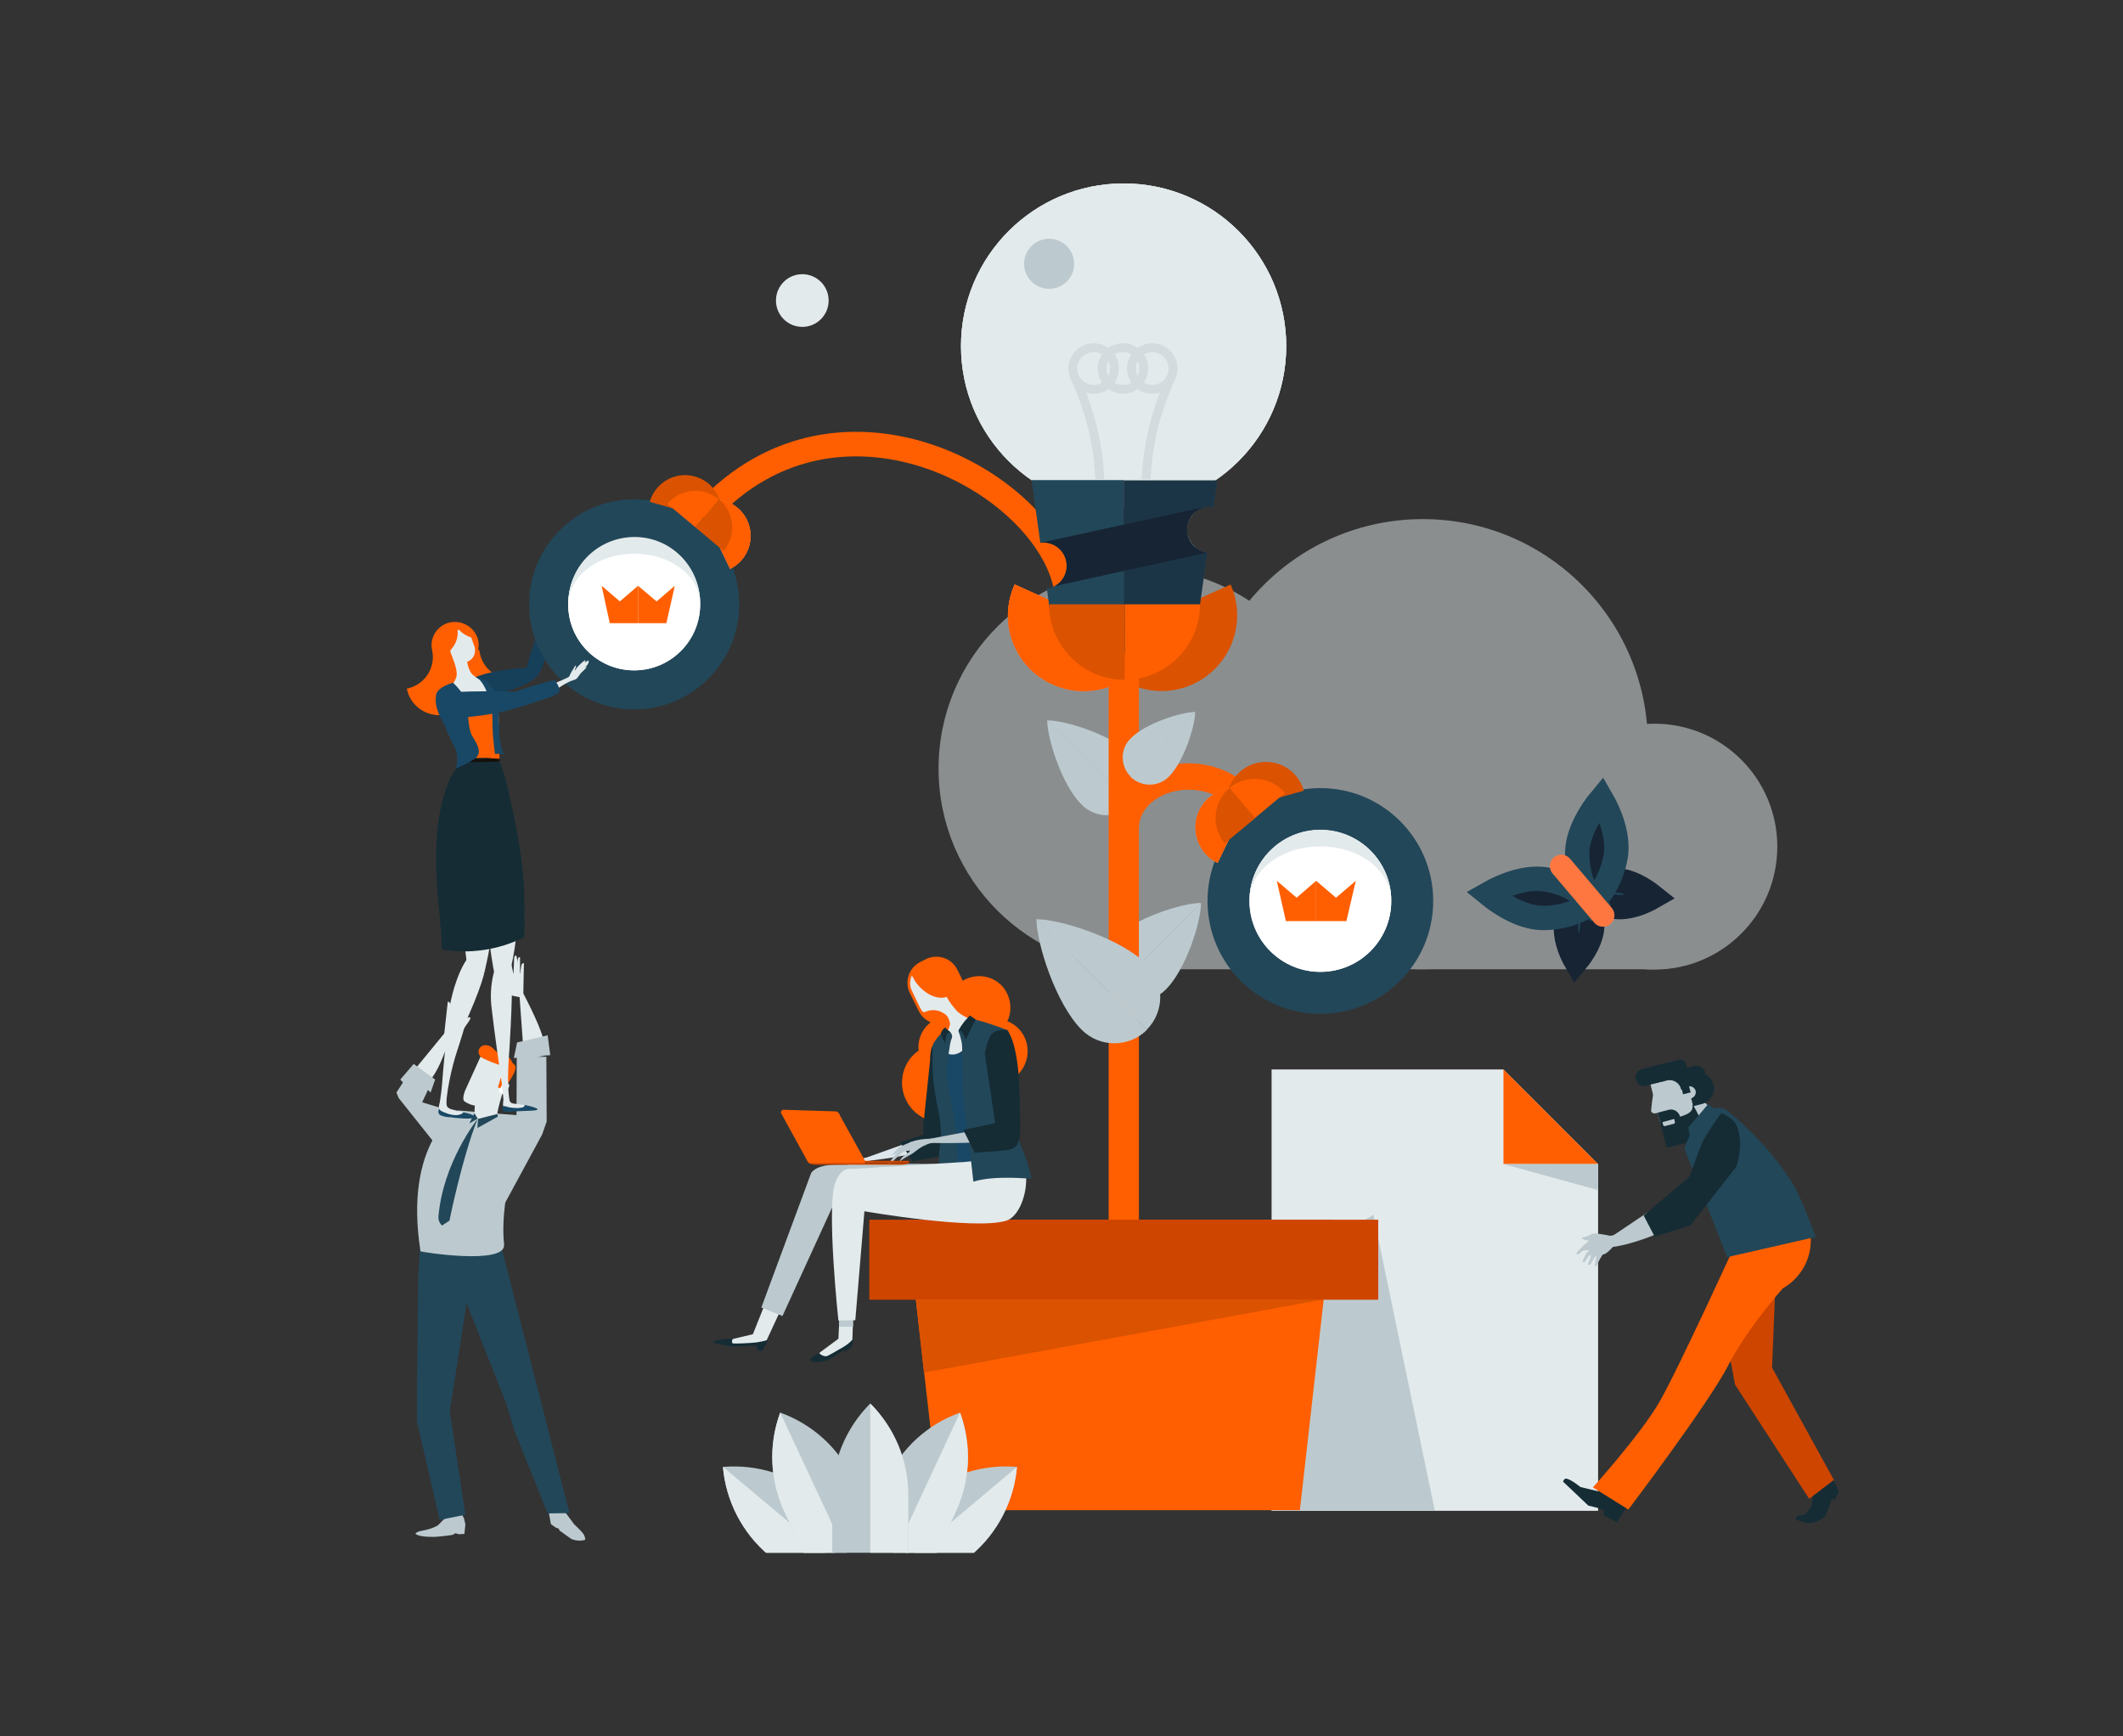 <?xml version="1.0" encoding="utf-8"?>
<!-- Generator: Adobe Illustrator 23.0.0, SVG Export Plug-In . SVG Version: 6.00 Build 0)  -->
<svg version="1.1" id="Layer_1" xmlns="http://www.w3.org/2000/svg" xmlns:xlink="http://www.w3.org/1999/xlink" x="0px" y="0px"
	 viewBox="0 0 652.8 533.8" style="enable-background:new 0 0 652.8 533.8;" xml:space="preserve">
<rect x="0" y="0" width="652.8" height="533.8" fill="#333333" stroke="none"/>
<style type="text/css">
	.st0{opacity:0.5;}
	.st1{fill:#E3EAEC;}
	.st2{fill:#BCCACF;}
	.st3{fill:#224759;}
	.st4{fill:#FF5F00;}
	.st5{fill:#FFFFFF;}
	.st6{fill-rule:evenodd;clip-rule:evenodd;fill:#FF5F00;}
	.st7{fill:#152C35;}
	.st8{fill:#CE4500;}
	.st9{fill-rule:evenodd;clip-rule:evenodd;fill:#DB5200;}
	.st10{fill:#FF7740;}
	.st11{fill:#CFDADD;}
	.st12{fill:#162434;}
	.st13{fill:none;stroke:#FF5F00;stroke-width:7.55;stroke-miterlimit:10;}
	.st14{fill:#E3EBED;}
	.st15{fill:#224759;stroke:#162434;stroke-width:7.5;stroke-linecap:round;stroke-miterlimit:10;}
	.st16{fill:#162434;stroke:#224759;stroke-width:7.5;stroke-linecap:round;stroke-miterlimit:10;}
	.st17{fill:none;stroke:#FF7740;stroke-width:7.04;stroke-linecap:round;stroke-miterlimit:10;}
	.st18{clip-path:url(#SVGID_2_);}
	.st19{fill:none;stroke:#D3DBDE;stroke-width:2.73;stroke-miterlimit:10;}
	.st20{clip-path:url(#SVGID_4_);}
	.st21{fill:none;stroke:#FF5F00;stroke-width:8.11;stroke-miterlimit:10;}
	.st22{fill:#163F59;}
	.st23{fill:#194866;}
	.st24{fill:#15100C;}
	.st25{fill:#DEE7EC;}
</style>
<title>w4u-strong-culture</title>
<g>
	<g class="st0">
		<circle class="st1" cx="508.7" cy="260.3" r="37.8"/>
		<circle class="st1" cx="437.5" cy="228.8" r="69.2"/>
		<circle class="st1" cx="350.3" cy="236.3" r="61.7"/>
		<rect x="350.2" y="248.1" class="st1" width="158.5" height="49.9"/>
	</g>
	<path class="st1" d="M126.8,329.7l12.7-15.5c0,0-3.3,15-8.4,19S126.8,329.7,126.8,329.7z"/>
	<path class="st1" d="M160.9,322.2l-1.4-19.4c0,0,7.6,13.7,7.9,18.5S160.9,322.2,160.9,322.2z"/>
	<polygon class="st2" points="158.8,346 158.9,325.2 158,325.3 159,320.5 168.4,318.3 169.2,324.4 167.7,324.5 165.4,324.9 
		168,324.9 168.1,344.8 166.7,348.8 155,370.4 	"/>
	<path class="st1" d="M160.1,306.6c0,0-3.4-0.4-3.9-1.2s-2.1-4.1-2.1-4.1l-0.3-0.9c0,0,0.7-1,1.8,1.2s1.1,0.8,1.1,0.8l-0.2-2.4v-3
		l-0.2-1.3c-0.1-0.3-0.1-0.6-0.1-1c0.3-0.6,0.6-0.2,0.6-0.2l1.1,5l0.2-5c0,0,0.1-0.6,0.4-0.7s0.3,0.1,0.3,0.1l1.1,5.6l0.4-2.6
		c0,0,0.1-0.6,0.4-0.7c0.1,0,0.3-0.1,0.4-0.1l-0.2,10.1L160.1,306.6z"/>
	<path class="st1" d="M158.8,299.3l0.3-3.5c0-0.4,0.1-0.8,0.2-1.2c0.1-0.2,0.3-0.4,0.6-0.3c0,0,0,0,0,0v5.3L158.8,299.3z"/>
	<path class="st1" d="M137.6,318.1c0,0,3.5,0.1,4.1-0.6s2.6-3.7,2.6-3.7l0.4-0.8c0,0-0.6-1-2,1s-1.2,0.6-1.2,0.6l0.5-2.3l0.4-2.9
		l0.3-1.3c0,0,0.3-0.7,0.2-0.9c-0.2-0.6-0.6-0.3-0.6-0.3l-1.7,4.8l0.4-4.9c0,0,0-0.6-0.4-0.8s-0.3,0.1-0.3,0.1l-1.7,5.4l-0.1-2.6
		c0,0-0.1-0.6-0.4-0.8s-0.4-0.2-0.4-0.2l-1.1,9.9L137.6,318.1z"/>
	<path class="st1" d="M139.8,311.2l0.1-3.5c0.1-0.4,0-0.8-0.1-1.2c-0.1-0.2-0.3-0.4-0.6-0.3c0,0,0,0,0,0l-0.6,5.2L139.8,311.2z"/>
	<polygon class="st2" points="143.3,343 129.8,338.9 131.6,335.1 132.4,335.9 133.8,331.9 127.2,327.1 123.1,331.9 123.9,332.8 
		121.9,335.9 122.6,337.6 136.7,355.3 	"/>
	<path class="st2" d="M168.7,461.3l0.1,4l0.6,3.3l1.4,1l1,0.4l0.3,0.6l3.5,2.5c1.3,0.6,2.7,0.7,4.1,0.4c0.6-0.1-0.1-1.6-0.3-1.9
		c-0.8-1-1.8-2-2.8-2.9l-2.6-3.5l-3-4.3L168.7,461.3z"/>
	<path class="st2" d="M141.9,465.3l0.8,1.6l0.4,1.8l-0.3,2.9l-1.6,0.1l-1.2-0.3l-0.8,0.5c0,0-4.7,0.7-6.4,0.6c-2.9,0-4.4-0.4-5-0.9
		c-0.3-0.3,1.1-0.8,1.5-0.9c1.9-0.3,3.7-0.8,5.3-1.7l2.2-2.2l0.5-1.6L141.9,465.3z"/>
	<polygon class="st3" points="154.1,383.1 175.1,465.2 168.4,465.3 158.2,439.9 155.6,431.3 142.2,397.5 139.6,383 	"/>
	<polygon class="st3" points="143.1,465.7 138.3,433.9 140.9,417.3 144.4,394.5 141.6,383 129.2,383 128.6,391.8 128.2,428.2 
		128.2,437 135.2,467.3 	"/>
	<path class="st2" d="M161.9,343.1l-21.1-1.7c0,0-16.8,9.6-11.5,43.3c0,0.2,26.4,4.4,25.7-2.1C153.3,366.5,161.9,343.1,161.9,343.1z
		"/>
	<path class="st1" d="M146.6,336c-0.6,4.5-0.7,6.8-0.6,7.1c0.8,2.1,6.9,0.9,6.9-0.4s1.5-6.5,1.9-7.2S147,333.4,146.6,336z"/>
	<path class="st1" d="M150.4,334.5c1.3,0.1,2.6,0.3,3.8,0.6c-0.5,1.2-1.1,2.3-1.7,3.4c-1.4,2.3-3.8,2.7-5.4,3.1
		c-0.4,0.1-0.8,0.1-1.2,0.1c0-0.8,0.2-2.5,0.6-5.7C146.8,334.8,148.6,334.5,150.4,334.5z"/>
	<path class="st1" d="M148.2,323.9l-5.1,11.2c0,0-1.2,2.7-0.3,3.5c1.6,1.1,3.5,1.6,5.4,1.4c1.6-0.4,4-0.8,5.4-3.1
		c1.4-2.7,2.6-5.4,3.7-8.2c0,0,0-2.3-4.3-2.6S148.2,323.9,148.2,323.9z"/>
	<path class="st4" d="M149.8,321.4c-1.1-0.3-2.2,0.3-2.6,1.4c-0.2,0.8,0.1,1.7,0.8,2.3c2.1,1.1,4.2,1.9,6.5,2.6c1,0.2,2,0,2.9-0.4
		c0.6-0.5-0.7-2.5-2-2.6C152.1,324.1,152,321.6,149.8,321.4z"/>
	<path class="st4" d="M156.1,326.7l-2.2,4.9l-0.8,2.7l0.6,0.2l1.1,0.4c0,0,4.8-5.9,3.5-7.4S156.3,326.3,156.1,326.7z"/>
	<path class="st5" d="M153.6,335c-0.2,0.4,0,0.9,0.4,1.1c0,0,0,0,0.1,0l0.5,0.2c0.4,0.2,0.9,0,1.1-0.4l0.8-1.8c0.2-0.4,0-0.9-0.4-1
		l-0.5-0.2c-0.4-0.2-0.9,0-1.1,0.4L153.6,335z"/>
	<path class="st3" d="M146.8,344.1c0,0-10.7,13.4-12,30.2c0,0.9,0.4,1.8,1.1,2.5l2.3-1.5C138.2,375.3,141.9,356.7,146.8,344.1z"/>
	<polygon class="st3" points="147,344 146.8,346.8 153.1,343.3 152.9,342.5 	"/>
	<polygon class="st3" points="145.9,342.3 144.3,345.4 146.9,343.9 	"/>
	<polygon class="st1" points="391,328.8 391,464.5 491.4,464.5 491.4,357.9 462.3,328.8 	"/>
	<polygon class="st2" points="422.3,373.5 441.2,464.5 391,464.5 391,392 	"/>
	<polygon class="st6" points="491.4,357.9 462.3,328.8 462.3,357.9 	"/>
	<polygon class="st2" points="462.3,357.9 491.4,365.9 491.4,357.9 	"/>
	<polygon class="st2" points="528.4,343.2 523.3,338 516.6,339.4 519.5,345.1 522.9,349.2 	"/>
	<path class="st7" d="M509.6,333.3c0.4,1.4,1.8,2.2,3.2,1.9l9.6-2.4c1.4-0.4,2.2-1.8,1.9-3.2l0,0c-0.4-1.4-1.8-2.2-3.2-1.9
		c0,0,0,0,0,0l-9.6,2.4C510.1,330.4,509.3,331.9,509.6,333.3C509.6,333.3,509.6,333.3,509.6,333.3z"/>
	<path class="st7" d="M512.5,337.2c0.7,2.6,3.3,4.1,5.9,3.5l5-1.3c2.6-0.7,4.1-3.3,3.5-5.9c0,0,0,0,0,0l0,0
		c-0.7-2.6-3.3-4.1-5.9-3.5l-5,1.3C513.4,332,511.8,334.6,512.5,337.2C512.5,337.2,512.5,337.2,512.5,337.2z"/>
	<path class="st2" d="M510.6,345.6l-3.7-14.6c-0.6-2.3,1.9-0.5,4.2-1.1l2.3-0.6c2.3-0.6,4.7,0.8,5.3,3.1c0,0,0,0,0,0l2.6,10.4
		L510.6,345.6z"/>
	<path class="st2" d="M517.7,336.3c0.3,1,1.3,1.6,2.3,1.4l0,0c1-0.3,1.6-1.3,1.4-2.3c0,0,0,0,0,0l0,0c-0.3-1-1.3-1.6-2.3-1.4l0,0
		C518,334.2,517.4,335.2,517.7,336.3C517.6,336.3,517.6,336.3,517.7,336.3z"/>
	<path class="st2" d="M510.7,340.8c0.2,0.6-0.2,1.2-0.8,1.3c0,0,0,0,0,0l-0.9,0.2c-0.6,0.1-1.2-0.2-1.3-0.8c0,0,0.5-6,1.1-6.2
		c0.3,0.2,0.6,0.6,0.7,1L510.7,340.8z"/>
	<path class="st7" d="M516.3,343.4c4.2-1.1,4.3-2.5,4.1-4c0.9,1.5,1.7,3,2.4,4.6l0.3,1.3c0.7,2.6-1.5,5.3-4.7,6.1l-5.9,1.5l-1.7-6.6
		l-0.4-1.5L516.3,343.4z"/>
	<path class="st7" d="M509.7,342.1l3.4-0.9c1.6-0.4,3.1,0.6,3.5,2.1c0.1,0.2,0.1,0.5,0.1,0.7l-6.1,1.5L509.7,342.1z"/>
	<path class="st2" d="M514.8,344l0.2,0.9c0.1,0.3-0.1,0.5-0.3,0.6c0,0,0,0,0,0l-2.7,0.7c-0.3,0.1-0.5-0.1-0.6-0.3c0,0,0,0,0,0
		l-0.2-0.9L514.8,344z"/>
	<path class="st7" d="M507.7,328l8.6-2.2c0.9-0.2,1.9,0.3,2.1,1.2c0,0,0,0,0,0l0.9,3.4l-10.3,2.6L507.7,328z"/>
	<path class="st7" d="M503,331.9c0.4,1.4,1.8,2.3,3.2,1.9c0,0,0,0,0,0l5.8-1.5c1.4-0.3,2.3-1.8,1.9-3.2c0,0,0,0,0,0l0,0
		c-0.4-1.4-1.8-2.3-3.2-1.9c0,0,0,0,0,0l-5.9,1.5C503.5,329.1,502.6,330.5,503,331.9L503,331.9z"/>
	
		<rect x="516.4" y="329.8" transform="matrix(0.97 -0.245 0.245 0.97 -65.753 136.848)" class="st7" width="2.4" height="6.4"/>
	
		<rect x="510.6" y="327.8" transform="matrix(0.97 -0.245 0.245 0.97 -65.598 136.143)" class="st7" width="7.1" height="7.5"/>
	<path class="st2" d="M516.9,334.8c-0.5-1.9-2.4-3.1-4.4-2.6l-1.8,0.5c-1.9,0.5-2.6,2.3-2.1,4.2l0,0c0.5,1.9,2.4,3.1,4.4,2.6
		c0,0,0,0,0,0l1.3-0.3C516.2,338.7,517.4,336.7,516.9,334.8z"/>
	<path class="st7" d="M552.1,467.1c1.2,0.5,2.4,0.9,3.6,1.2c1.1,0,2.3-0.2,3.3-0.7c1-0.3,1.8-0.9,2.4-1.7c0.7-1.7,1.3-3.4,1.9-5.1
		l0.7,0.5l1.4-2.7c0,0-1.3-3.8-2.5-4c-1.5-0.3-5.1,3.7-5.1,3.7l-0.8,4.9l-1.9,2.4c0,0-1.7,0.3-2.2,0.4S552.1,467.1,552.1,467.1z"/>
	<path class="st7" d="M500.2,463.3l-3,4.7l-4.2-2.2l0.3-1.3l-2-0.9l-2.9-0.7l-7.8-7.4c0,0,0.4-0.9,0.8-0.9c1.3-0.1,4.6,2.6,4.6,2.6
		l6.7,1.6L500.2,463.3z"/>
	<polygon class="st8" points="530.9,411.6 533.5,425.7 556.3,460.8 563.9,455 544.9,420.5 546,392.8 	"/>
	<path class="st4" d="M535.6,378.2c0,0-19.7,43.2-25.5,53.1s-20.3,26-20.3,26l10.9,6.8c0,0,24.7-32.6,30.7-44.3s16.8-23.7,16.8-23.7
		s10.2-5.1,8.4-18S535.6,378.2,535.6,378.2z"/>
	<path class="st3" d="M517.9,353.1l13.2,33.4l27.2-6.2c0,0-4.3-11.7-6.4-15.3c-8.2-13.9-21-23.7-21-23.7S524.2,336.4,517.9,353.1z"
		/>
	<polygon class="st3" points="525.2,339.5 527.4,340.9 519.7,349.4 519.1,346.7 	"/>
	<path class="st2" d="M514.4,367.5L493,381.9c0,0,1.2,1.6,2.7,1.5c4-0.4,12.5-3.1,16.3-5.3c3.4-2,6.7-4.3,9.8-6.8L514.4,367.5z"/>
	<path class="st2" d="M497.5,381.4l-1.7,2.1c-0.6,0.7-1.3,1.4-2.1,1.9c-1.3,0.8-2.7,0.2-3.9-1.1c-0.6-0.6-1.1-1.4-1.3-2.3
		c0,0,0.7-1.9,2.4-1.5s5.3-1.1,5.6-0.4C496.7,380.7,497,381.1,497.5,381.4z"/>
	<polygon class="st2" points="488.7,381.3 486.5,383.3 484.6,385.4 485.2,385.7 486.8,384.5 490.3,384.1 489.8,383.1 	"/>
	<polygon class="st2" points="487.7,385.4 486.6,387.7 487.1,388.2 488.6,386.1 490.9,384.8 489.8,383.1 	"/>
	<polygon class="st2" points="488.2,388.8 489,386.8 489.3,385.4 490.5,384.5 491.7,385.6 490.4,386.5 489,388.8 	"/>
	<polygon class="st2" points="490.3,389.4 491,385.6 491.9,385 492.8,385.7 491.9,387.2 490.9,389.2 	"/>
	<path class="st2" d="M497.3,379.1c-0.8,0.7-1.9,1-2.9,0.7c0,0-4.5-1-5.2-0.3c-0.8,0.5-1.7,0.8-2.6,0.9c0,0-0.7,0.5,1.1,0.9
		c0.7,0.2,1.5,0.2,2.2,0.1c0,0,2.5,1.5,3.3,1.5c1.6-0.1,4.3-2.9,4.3-2.9S497.4,379,497.3,379.1z"/>
	<polygon class="st7" points="519.6,361.7 505.4,373.7 508.8,380.2 519.9,376.7 	"/>
	<path class="st7" d="M518,366c0,0,4.1-11.9,5.8-15.5c1.7-2.9,3.5-5.7,5.5-8.3c0,0,3.7,1.6,4.6,3.6c2.6,5.8,0,12.9,0,12.9l-14,17.9
		l-3.6-3L518,366z"/>
	<path class="st2" d="M348,232.1c4.3,4.2,4.3,11.1,0,15.4c0,0,0,0,0,0l-26-26C327.6,221.4,342,226,348,232.1z"/>
	<path class="st2" d="M322,221.4l26,26c-4.3,4.3-11.1,4.3-15.4,0C326.5,241.4,322,227,322,221.4z"/>
	<path class="st2" d="M342.6,288.5c-4.4,4.4-4.4,11.5,0,15.8l26.7-26.7C363.6,277.6,348.8,282.3,342.6,288.5z"/>
	<path class="st2" d="M369.3,277.6l-26.7,26.7c4.4,4.4,11.4,4.4,15.8,0c0,0,0,0,0,0C364.7,298.1,369.3,283.4,369.3,277.6z"/>
	<path class="st9" d="M366.7,210.4c11.7-5.3,16.9-19,11.7-30.7c0,0,0,0,0,0L336,198.8C341.3,210.4,355,215.7,366.7,210.4
		C366.7,210.4,366.7,210.4,366.7,210.4z"/>
	<path class="st10" d="M323.6,210.4c-11.7-5.3-16.9-19-11.6-30.7l42.4,19.1C349.1,210.5,335.4,215.7,323.6,210.4
		C323.6,210.4,323.6,210.4,323.6,210.4z"/>
	<path class="st10" d="M323.6,210.4c-11.7-5.3-16.9-19-11.6-30.7l42.4,19.1C349.1,210.5,335.4,215.7,323.6,210.4
		C323.6,210.4,323.6,210.4,323.6,210.4z"/>
	<path class="st6" d="M323.6,210.4c-11.7-5.3-16.9-19-11.6-30.7l42.4,19.1C349.1,210.5,335.4,215.7,323.6,210.4
		C323.6,210.4,323.6,210.4,323.6,210.4z"/>
	<rect x="340.9" y="201" class="st4" width="9.3" height="243.3"/>
	<circle class="st11" cx="345.5" cy="106.4" r="50"/>
	<circle class="st11" cx="345.5" cy="106.4" r="50"/>
	<circle class="st1" cx="345.5" cy="106.4" r="50"/>
	<polygon class="st3" points="356.1,201 335.4,201 328.3,189.8 363.1,189.8 	"/>
	<polygon class="st12" points="328.3,189.8 331.3,194.6 360.1,194.6 363.1,189.8 	"/>
	<circle class="st2" cx="322.6" cy="81.1" r="7.7"/>
	<polygon class="st10" points="371.2,169.9 371.2,169.9 370.4,175.6 	"/>
	<polygon class="st10" points="373.2,155.5 374.3,147.7 374.3,147.7 	"/>
	<polygon class="st10" points="374.3,147.7 374.3,147.7 374.3,147.3 374.3,147.3 	"/>
	<path class="st10" d="M373.1,155.8L373.1,155.8l-0.4-0.1L373.1,155.8z"/>
	<path class="st10" d="M370.4,169.8L370.4,169.8z"/>
	<path class="st13" d="M328.3,185.7c0.1-32.3-64-72.6-107.3-32.2"/>
	<path class="st3" d="M317.2,147.7l2.7,19.2c0.3-0.1,0.7-0.1,1-0.1c3.9,0,7.1,3.2,7.1,7.1c0,3.6-2.6,6.6-6.1,7.1l1.2,8.8h22.4v-42.2
		H317.2z"/>
	<path class="st14" d="M371.2,169.9c-0.3,0-0.5-0.1-0.8-0.2C370.6,169.8,370.9,169.9,371.2,169.9z"/>
	<polygon class="st14" points="368.4,189.8 370.4,175.6 368.4,189.8 	"/>
	<g class="st0">
		<polygon class="st12" points="345.5,201 356.1,201 363.1,189.8 345.5,189.8 		"/>
	</g>
	<polygon class="st14" points="373.2,155.5 373.1,155.8 373.1,155.8 	"/>
	<path class="st14" d="M365,162.9c0,3.3,2.2,6.1,5.4,6.9c-0.7-0.2-1.4-0.5-2.1-0.9C366.3,167.5,365,165.2,365,162.9
		c0-0.8,0.2-1.6,0.4-2.3c0-0.1,0-0.1,0.1-0.2c0.2-0.7,0.6-1.3,1-1.8l0.2-0.3c0.4-0.5,0.9-1,1.5-1.4l0.1-0.1c0.6-0.4,1.2-0.6,1.9-0.8
		c0.6-0.2,1.3-0.3,1.9-0.3c0.2,0,0.4,0,0.6,0c-0.2,0-0.4,0-0.6,0C368.2,155.7,365,158.9,365,162.9C365,162.8,365,162.8,365,162.9z"
		/>
	<path class="st3" d="M374.3,147.7h-28.8v42.2h22.9l2-14.2l0.8-5.7c-0.3,0-0.5-0.1-0.8-0.2l0,0c-3.8-0.9-6.2-4.8-5.2-8.6
		c0.8-3.2,3.7-5.4,7-5.4c0.2,0,0.4,0,0.6,0l0.4,0.1v-0.3L374.3,147.7z"/>
	<g class="st0">
		<path class="st12" d="M374.3,147.7h-28.8v42.2h22.9l2-14.2l0.8-5.7c-0.3,0-0.5-0.1-0.8-0.2l0,0c-3.8-0.9-6.2-4.8-5.2-8.6
			c0.8-3.2,3.7-5.4,7-5.4c0.2,0,0.4,0,0.6,0l0.4,0.1v-0.3L374.3,147.7z"/>
	</g>
	<path class="st12" d="M371.1,169.9l-46.8,10.3c2.3-1.2,3.7-3.6,3.7-6.2c0-4-3.2-7.2-7.2-7.2c-0.3,0-0.7,0.1-1,0.1l50.5-11
		c-3.8,1-6.1,4.9-5.1,8.7C365.9,167.5,368.2,169.5,371.1,169.9L371.1,169.9z"/>
	<polygon class="st6" points="289,464.3 399.7,464.3 409.8,375 278.8,375 	"/>
	<rect x="267.3" y="375" class="st8" width="156.5" height="24.6"/>
	<polygon class="st9" points="281.6,399.5 284.1,422 407,399.5 	"/>
	<path class="st9" d="M322.6,185.8c0,12.8,10.4,23.2,23.2,23.2c0,0,0,0,0,0h0.1v-23.2H322.6z"/>
	<path class="st6" d="M369,185.8h-23.1V209C358.7,208.9,369,198.5,369,185.8z"/>
	<path class="st15" d="M484.6,295.6c2.4-2.9,4.9-7.1,5-10.9c0.2-3.9-0.9-7.7-3.1-10.8c-2.7,2.8-4.4,6.3-4.9,10.1
		C481.1,287.8,482.7,292.3,484.6,295.6z"/>
	<path class="st15" d="M508.3,275.7c-3.3,1.9-7.8,3.6-11.6,3.1c-3.8-0.5-7.4-2.2-10.1-5c3.2-2.2,7-3.3,10.9-3.1
		C501.2,270.9,505.3,273.3,508.3,275.7z"/>
	<path class="st16" d="M492.4,245.6c-3.6,4.3-7.1,10.4-7.4,16c-0.2,5.7,1.4,11.3,4.6,15.9c4-4,6.5-9.3,7.3-14.9
		C497.6,257,495.2,250.4,492.4,245.6z"/>
	<path class="st16" d="M457.6,274.8c4.9-2.8,11.5-5.2,17.1-4.5c5.6,0.7,10.9,3.3,14.9,7.3c-4.7,3.2-10.3,4.8-15.9,4.6
		C468,281.9,462,278.4,457.6,274.8z"/>
	<line class="st17" x1="480.1" y1="266.3" x2="492.9" y2="281.4"/>
	<g>
		<defs>
			<rect id="SVGID_1_" x="326" y="98.4" width="40.5" height="48.9"/>
		</defs>
		<clipPath id="SVGID_2_">
			<use xlink:href="#SVGID_1_"  style="overflow:visible;"/>
		</clipPath>
		<g class="st18">
			<circle class="st19" cx="354.3" cy="113.3" r="6.4"/>
			<circle class="st19" cx="345.3" cy="113.3" r="6.4"/>
			<circle class="st19" cx="336.3" cy="113.3" r="6.4"/>
			<path class="st19" d="M330.5,115.9c4.2,9.7,7.8,20.2,7.8,36.3"/>
			<path class="st19" d="M360.1,115.9c-4.2,9.7-7.8,20.2-7.8,36.3"/>
		</g>
	</g>
	<g>
		<defs>
			<rect id="SVGID_3_" x="207.3" y="420" width="124.2" height="57.4"/>
		</defs>
		<clipPath id="SVGID_4_">
			<use xlink:href="#SVGID_3_"  style="overflow:visible;"/>
		</clipPath>
		<g class="st20">
			<path class="st2" d="M222.3,451L222.3,451c10.5-0.9,21,2.4,29.1,9.2l13.7,11.5l-7.5,9l-7.5,9l-13.7-11.5
				C228.3,471.4,223.2,461.6,222.3,451L222.3,451z"/>
			<path class="st1" d="M236.4,478.1c-8.1-6.8-13.2-16.6-14.1-27.1l35.3,29.6l-7.5,9L236.4,478.1z"/>
			<path class="st2" d="M312.7,451L312.7,451c-10.5-0.9-21,2.4-29.1,9.2l-13.7,11.5l7.5,9l7.5,9l13.7-11.5
				C306.7,471.4,311.8,461.6,312.7,451L312.7,451z"/>
			<path class="st1" d="M298.6,478.1c8.1-6.8,13.2-16.6,14.1-27.1l-35.3,29.7l7.5,9L298.6,478.1z"/>
			<path class="st2" d="M239.9,434.3L239.9,434.3c10,3.6,18.1,11,22.5,20.6l7.6,16.2l-10.6,4.9l-10.6,4.9l-7.6-16.2
				C236.7,455.2,236.2,444.2,239.9,434.3L239.9,434.3z"/>
			<path class="st1" d="M241.2,464.8c-4.5-9.6-4.9-20.6-1.3-30.5l19.5,41.8l-10.6,5L241.2,464.8z"/>
			<path class="st2" d="M295.2,434.3L295.2,434.3c-10,3.6-18.1,11-22.5,20.6l-7.6,16.2l10.6,4.9l10.6,4.9l7.6-16.2
				C298.4,455.2,298.9,444.2,295.2,434.3L295.2,434.3z"/>
			<path class="st1" d="M293.9,464.8c4.5-9.6,4.9-20.6,1.3-30.5L275.8,476l10.6,5L293.9,464.8z"/>
			<path class="st2" d="M267.6,431.5L267.6,431.5c-7.5,7.5-11.7,17.6-11.7,28.2v17.9h23.4v-17.9C279.3,449.2,275.1,439,267.6,431.5
				L267.6,431.5z"/>
			<path class="st1" d="M279.3,459.7c0-10.6-4.2-20.7-11.7-28.2v46.1h11.7V459.7z"/>
		</g>
	</g>
	<circle class="st1" cx="246.7" cy="92.4" r="8.1"/>
	<path class="st21" d="M346.1,255c0-18.8,34-25.3,43,2.4"/>
	<circle class="st3" cx="406" cy="277" r="34.7"/>
	<circle class="st5" cx="406" cy="277" r="21.8"/>
	<circle class="st5" cx="406" cy="277" r="21.8"/>
	<path class="st1" d="M421.4,265.1c-8.5-6.5-22.3-6.5-30.8,0c-4.3,3.3-6.4,7.5-6.4,11.8c0-12,9.7-21.8,21.8-21.8
		c12,0,21.8,9.7,21.8,21.8C427.8,272.7,425.7,268.4,421.4,265.1z"/>
	<polygon class="st4" points="398.7,276 392.6,270.8 395.4,283.2 404.7,283.2 404.7,270.8 	"/>
	<polygon class="st4" points="416.9,270.8 410.8,276 404.7,270.8 404.7,283.2 414,283.2 	"/>
	<path class="st9" d="M386,234.7c6.4-1.8,13.1,1.9,14.9,8.4c0,0,0,0,0,0l-23.3,6.5C375.8,243.2,379.6,236.5,386,234.7
		C386,234.7,386,234.7,386,234.7z"/>
	<path class="st10" d="M368.8,249.1c-2.9,6-0.4,13.3,5.6,16.2c0,0,0,0,0,0l10.5-21.8C378.9,240.6,371.7,243.1,368.8,249.1
		C368.8,249.1,368.8,249.1,368.8,249.1z"/>
	<path class="st10" d="M368.8,249.1c-2.9,6-0.4,13.3,5.6,16.2c0,0,0,0,0,0l10.5-21.8C378.9,240.6,371.7,243.1,368.8,249.1
		C368.8,249.1,368.8,249.1,368.8,249.1z"/>
	<path class="st6" d="M368.8,249.1c-2.9,6-0.4,13.3,5.6,16.2c0,0,0,0,0,0l10.5-21.8C378.9,240.6,371.7,243.1,368.8,249.1
		C368.8,249.1,368.8,249.1,368.8,249.1z"/>
	<path class="st9" d="M376.6,259.3c-4.3-5.1-3.6-12.8,1.5-17.1h0.1l7.8,9.3L376.6,259.3z"/>
	<path class="st6" d="M395.1,243.8l-9.2,7.7l-7.8-9.3C383.3,238,390.9,238.7,395.1,243.8z"/>
	<path class="st2" d="M352.6,296.5c5.5,5.5,5.6,14.5,0,20.1c0,0,0,0,0,0l-34-34C326,282.6,344.7,288.5,352.6,296.5z"/>
	<path class="st2" d="M318.7,282.6l34,34c-5.5,5.5-14.5,5.6-20.1,0c0,0,0,0,0,0C324.6,308.6,318.7,289.9,318.7,282.6z"/>
	<path class="st2" d="M347.7,227c-3.3,3.2-3.3,8.5,0,11.8c0,0,0,0,0,0l19.9-19.9C363.3,218.9,352.3,222.3,347.7,227z"/>
	<path class="st2" d="M367.5,218.9l-19.9,19.9c3.2,3.2,8.5,3.3,11.8,0c0,0,0,0,0,0C364.1,234.1,367.5,223.1,367.5,218.9z"/>
	<path class="st4" d="M153.1,219.5c-1.3-2.9-2.6-5.8-3.9-8.7c-0.3-0.6-0.6-1.1-0.9-1.7c1.4,7.3-7.8,5.5-8.1,2.4
		c-1,1.9-4.4,4.2-4.4,4.5c0.7,3.3,1.7,6.5,2.5,9.8c0.3,1.3,1.2,2.5,2.3,3.3c0,0.3,0,0.6,0.1,0.8l0.3,1.6c0.3,1.3-0.9,6.4-0.1,6.2
		l11.7-2.2c0.8-0.1,1.2-3.1,0.9-4.4l-0.4-6.7c0-0.1-0.1-0.2-0.1-0.3C153.6,222.7,153.7,221,153.1,219.5z"/>
	<path class="st4" d="M147.4,199.9c-1.2-0.6-2.6-0.9-4-0.9c-4.5,0.2-7.9,4-7.7,8.5c0.2,4.5,4,7.9,8.5,7.7c4.3-0.2,7.7-3.7,7.7-8
		C149.3,205.5,147.7,202.8,147.4,199.9z"/>
	<path class="st22" d="M145.1,210.4c-0.4-0.9,0.2-1.9,1.6-2.4c7-2.7,17.9-2.8,17.9-2.8s1.5,1.1,0.7,2.4c-0.9,1.6-5.4,4.4-15.6,6.2
		C146.8,214.3,145.7,212,145.1,210.4z"/>
	<path class="st1" d="M170.5,186c0.2-0.8,0.5-1.5,1-2.1c0.4-0.4,2.8-1.8,2.8-1.8c-0.3,0.6-0.7,1.2-1.3,1.5
		C172.1,184.3,171.2,185.1,170.5,186z"/>
	<path class="st1" d="M171.7,184.6c0.3-1.2,1.2-2.1,2.3-2.6c0.6-0.3,1.1-0.9,1.3-1.6c-0.9,0.5-1.7,1-2.5,1.6c-0.5,0.4-1,0.7-1.4,1.1
		C169.8,184.5,171.3,187.2,171.7,184.6z"/>
	<path class="st1" d="M170.1,187.6c0.7-0.2,1.4-1.4,1.8-1.4c0.7,0,1.4,0.1,2,0.3c-0.3-1.5-2.5-1.2-3.3-1.7S168.3,188.2,170.1,187.6z
		"/>
	<path class="st1" d="M167.3,195.7c0.4-2.7,0.8-5.8,1.6-7.1c1.2-1.9,2.6-2.4,2.8-4c0-0.2,0.1-0.3,0.1-0.5c0.1-0.4,0.2-1,0.3-1.1
		s0.4-0.7,0.2-0.6c-1.5,1.1-2.8,2.3-4,3.8c-1.2,3.1-2.2,6.3-3,9.6C165,198.4,166.8,199.3,167.3,195.7z"/>
	<path class="st1" d="M171.5,184.6c0,0-0.6-0.1-0.5-0.5c0.2-0.9,0.6-1.7,1.1-2.4c0.3-0.5,2.1-2.5,2.1-2.5c-0.1,0.7-0.3,1.3-0.8,1.9
		C172.6,182.1,172,183.3,171.5,184.6z"/>
	<path class="st1" d="M163.9,199.6c0.9,1.6,0.7,6.9,1.7,6.8c2.3-4.9,2.4-19.2,2.4-19.2L163.9,199.6z"/>
	<path class="st22" d="M169.5,195.1c-1.3-1.1-2.3-0.9-3.8-1.2c-1.5,3.5-3,8.6-4.2,12.4c-0.5,1.4,1.2,2.2,2.2,2.3
		c1.7,0.2,3.1-3.3,4-6.2C168.5,199.8,169.7,197.2,169.5,195.1z"/>
	<path class="st1" d="M162.5,340.1c-0.9-0.3-1.9-0.5-2.9-0.6c-1.2-0.2-2.1-0.1-2.6-0.6c-0.8-0.7-0.7-3.4-0.8-3.3
		c-1.7,0.4-1.9,5.8-1,5.8c1.1,0,6.7-0.5,7.1-0.5S162.7,339.9,162.5,340.1z"/>
	<path class="st1" d="M155,294.4c-0.6,0.7-2.8,2.6-3.2,4.8c-0.9,3.6-1.1,7.3-0.6,11c0.8,7,2.4,18.3,3.1,23c0.7,4.3,0.1,9.6,3.1,8.2
		c-1.9-5.6-1-14.9-0.7-19.8C158.7,288.1,156,293.2,155,294.4z"/>
	<path class="st23" d="M161.3,339.7c0.4,1.3-3.8,1-4.9,0.7c-0.6-0.2-1.1-0.3-1.7-0.4h-0.1c0,0,0,0.1,0,0.1c0,0.7-0.3,1.7,0.9,1.7
		l7.4-0.3C169.1,341.3,161.3,339.7,161.3,339.7z"/>
	<path class="st1" d="M154.8,249.1c-1.4-0.4-1.5,0.9-2.5,3.9c-2.1,6.1-3.4,15.1-2.8,24.7c0.6,11.3,2.2,22.6,4.4,28.8
		c2-4.4,3.6-8.4,4.8-18.3C161.4,266.5,159.2,250.3,154.8,249.1z"/>
	<path class="st1" d="M155.3,250.7c-1.3-0.3-1.3,0.7-2.2,3.4c-1.8,5.1-2.7,12.7-1.9,20.7c0.9,9.4,2.8,19.9,5.3,20
		c1,0,1.5-7,1.9-12.9C159.8,263.6,159.3,251.6,155.3,250.7z"/>
	<path class="st1" d="M142.5,342c0,0-0.8-0.2-2.7-0.7c-1.3-0.3-1.9-0.5-2.3-1.1c-0.5-0.9-0.2-3.4-0.6-3.4c-1.7,0-2.3,4.5-1.9,5.2
		c0.5,1,6,1.4,6.9,1C142.4,342.8,142.6,341.9,142.5,342z"/>
	<path class="st1" d="M144.6,297.3c-0.8-0.4,0.1-3.6-1.5-1.5c-2.5,3.5-4.7,11.4-5.1,15.7c-0.7,6.8-1.8,17.6-2.1,22.2
		c-0.3,4.1-1.9,9,1.2,8.4c-0.1-5.8,1.9-14.3,3.4-18.8C145.6,307.9,147,298.4,144.6,297.3z"/>
	<path class="st23" d="M142.5,342c-1.7,1.7-4.9,0.4-5.9,0c-1.8-0.7-1.6-1.3-1.6-1.3c-0.2,0.7-0.5,1.7,0.5,2.2c1,0.4,2,0.6,3.1,0.6
		c1,0.2,7,0.8,7.2,0C146.1,342.6,142.5,342,142.5,342z"/>
	<path class="st1" d="M148.3,252.4c-1.4-0.4-1.4,0.8-2.6,3.7c-2.2,5.8-3.7,14.4-3.5,23.7c0.3,10.9,1.7,20.4,3.6,26.5
		c2-4.2,3.4-6.6,4.9-16C154.1,269.4,152.5,253.7,148.3,252.4z"/>
	<path class="st1" d="M146.2,292.6c-0.7-0.4-2.1,1.4-3.2,3.2c-2,3.5-2.9,7.9-4,13.9c-1.2,5.8-1.7,11.7-1.5,17.6
		c1.6-3.1,3-7,4.8-11.1C153.7,291.3,148.4,293.9,146.2,292.6z"/>
	<path class="st1" d="M148.6,251.1c-1.4-0.4-1.4,0.7-2.4,3.5c-2,5.3-3.2,13.3-2.7,21.7c0.3,6.9,1.4,13.7,3.2,20.4
		c0.4,1.4,1.9,1.4,2.2,0.2c0.9-4.2,1.6-8.5,2-12.9C153,264.8,152.8,252.2,148.6,251.1z"/>
	<path class="st4" d="M134.7,199.8c-0.6,0-1.2,0.1-1.8,0.2c0.1,0.6,0.2,1.2,0.2,1.8c0.1,4.8-3.3,9-8,9.9c1,5.4,6.3,9,11.7,8
		c5.4-1,9-6.3,8-11.7C143.9,203.1,139.6,199.7,134.7,199.8L134.7,199.8z"/>
	<path class="st4" d="M146.9,196.3c1.1,3.8-1.1,7.9-4.9,9c-3.8,1.1-7.9-1.1-9-4.9c-1.1-3.7,0.9-7.5,4.5-8.8
		C141.4,190.3,145.6,192.4,146.9,196.3z"/>
	<path class="st1" d="M135.7,213.7c0,0,5.5,5.1,9.6,4.6s5.6-2,5.6-3.7s-0.9-4.7-2.1-5.2c-1.3-0.4-2.5-1.1-3.5-2
		c-1-0.9-1.6-3.1-1.8-4.8s1.1-2.4-0.5-2.6s-1.3-1.2-2.5-0.5s-2.1,0.5-1.7,1.7c0.8,2.3,2.2,5.4,1.4,7.3
		C139.4,210.5,138.2,211.5,135.7,213.7z"/>
	<path class="st1" d="M141.1,193.6l-0.4,0.1c0.2,1.9-0.3,3.7-1.4,5.2c-0.3,0.4-0.6,0.8-0.9,1.2l0.5,1.3c0.8,1.9,3,2.8,4.9,2
		c1.8-0.7,2.7-2.7,2.1-4.6l-1-2.8C143.4,195.5,142.1,194.7,141.1,193.6z"/>
	<path class="st7" d="M161.1,288.2c0.1-0.8,0.2-1.7,0.2-2.5c-0.3-8.6,1.3-17.2-5.9-46.3c-0.5-1.8-1.1-3.6-1.8-5.3
		c-3.4-2.2-6.4-0.1-10-1.8c-1.3,1.5-4.1,4.5-5.4,7.5c-7.8,18-2,42.7-2.4,52.1C144.3,293.4,153.2,292.1,161.1,288.2z"/>
	<path class="st24" d="M153.7,233.9c0,0.1-0.7,0.3-1.5,0.3l-9.3,0.1c-0.8,0-1.5-0.1-1.5-0.2v-0.5c0-0.1,0.7-0.3,1.5-0.3l9.3-0.1
		c0.8,0,1.5,0.1,1.5,0.2L153.7,233.9z"/>
	<path class="st23" d="M139.3,209.9c0,0-4.7,1.2-5.2,3.7c-0.6,3.3,0.9,6.1,1.9,8c1.2,2.2,2.1,5.2,3.7,7.9c1.9,3.4,0.1,7.6,0.5,6.8
		c0.1-0.2,4.5-1.7,6.4-3.6s-0.9-5.4-1.5-6.6c-1.5-2.8-1-9.6-2.2-11.8C141.9,212.7,140.7,211.2,139.3,209.9z"/>
	<path class="st23" d="M151.6,211.9c-0.6-1-1.5-1.9-2.4-2.6c-0.9-0.8-3.6-1.2-3.2-1.2c0.1,0,3,0.4,5.1,9.1c0.4,1.5,0.3,5.3,0.4,7.7
		s0.7,6.9,0.7,6.9s2.6-0.1,2.8,0.2c-0.9-2-1.4-4.2-1.5-6.4C153.4,217.2,153.6,215.7,151.6,211.9z"/>
	<path class="st23" d="M135.4,216.9c-0.3-1-0.5-3.7,1.6-3.9c9-0.9,26.4-0.2,26.4-0.2s1.6,1.5,0.1,2.6c-1.8,1.4-7.7,4.1-22.1,5.3
		C137.2,220.9,136,218.5,135.4,216.9z"/>
	<circle class="st3" cx="195" cy="185.8" r="32.3"/>
	<circle class="st5" cx="195" cy="185.8" r="20.3"/>
	<circle class="st5" cx="195" cy="185.8" r="20.3"/>
	<path class="st1" d="M180.7,174.8c7.9-6.1,20.8-6.1,28.7,0c4,3,5.9,7,5.9,11c0.2-11.2-8.6-20.5-19.8-20.7
		c-11.2-0.2-20.5,8.6-20.7,19.8c0,0.3,0,0.6,0,0.9C174.8,181.9,176.7,177.9,180.7,174.8z"/>
	<polygon class="st4" points="190.6,184.9 185,180.1 187.5,191.6 196.2,191.6 196.2,180.1 	"/>
	<polygon class="st4" points="207.5,180.1 201.9,184.9 196.2,180.1 196.2,191.6 204.9,191.6 	"/>
	<path class="st9" d="M213.7,146.5c-6-1.7-12.2,1.8-13.9,7.8c0,0,0,0,0,0l21.7,6.1C223.2,154.4,219.7,148.2,213.7,146.5
		C213.7,146.5,213.7,146.5,213.7,146.5z"/>
	<path class="st10" d="M229.7,159.9c2.7,5.6,0.3,12.3-5.2,15l-9.8-20.3C220.3,151.9,227,154.3,229.7,159.9
		C229.7,159.9,229.7,159.9,229.7,159.9z"/>
	<path class="st10" d="M229.7,159.9c2.7,5.6,0.3,12.3-5.2,15l-9.8-20.3C220.3,151.9,227,154.3,229.7,159.9
		C229.7,159.9,229.7,159.9,229.7,159.9z"/>
	<path class="st6" d="M229.7,159.9c2.7,5.6,0.3,12.3-5.2,15l-9.8-20.3C220.3,151.9,227,154.3,229.7,159.9
		C229.7,159.9,229.7,159.9,229.7,159.9z"/>
	<path class="st9" d="M222.5,169.4c4-4.8,3.4-11.9-1.4-15.9c0,0,0,0-0.1,0l-7.2,8.6L222.5,169.4z"/>
	<path class="st6" d="M205.2,154.9l8.6,7.2l7.2-8.6C216.2,149.5,209.2,150.2,205.2,154.9z"/>
	<path class="st1" d="M170.7,210c0,0,3.9-1.6,4.2-1.9s0.3-0.6,0.7-1.3s0.5-0.9,0.9-1.5c0.1-0.2,0.3-0.5,0.4-0.7c0,0,0.3,0.3,0.2,0.5
		s-0.4,0.8-0.4,1s0.3-0.4,1-1.2c0.6-0.6,1.2-1.2,1.9-1.7c0.2-0.2,0.3-0.2,0.3-0.2s0.2,0.2,0.1,0.3s-0.3,0.4-0.3,0.4
		c0.3-0.1,0.5-0.3,0.8-0.4l0.3-0.2c0.2-0.1,0.3,0.1,0.2,0.4c0,0.1,0,0.2,0,0.3l-0.1,0.1c0,0.1-0.1,0.1-0.1,0.2
		c-0.1,0.2-0.2,0.4-0.4,0.6c-0.2,0.2-0.4,0.4-0.6,0.7c0,0,0.5-0.4,0.5-0.4c0.1,0.1,0.1,0.2,0,0.3c-0.1,0.1-0.4,0.4-0.9,0.9
		c-0.6,0.5-1.1,1.1-1.5,1.7c-0.3,0.6-0.9,1.1-1.6,1.2c-2.6,0.8-6.1,3.6-6.9,3.9S170.7,210,170.7,210z"/>
	<path class="st23" d="M172,212.8c0.1-1.7-0.6-2.4-1.4-3.8c-3.7,0.9-9.2,2.6-13,3.9c-1.4,0.5-3.2,3.8-2.7,4.6
		c0.8,1.4,7.3-0.8,10.1-1.8C167.6,214.9,170.4,214.1,172,212.8z"/>
	<path class="st4" d="M283.3,326c2.2,4.8,7.9,6.9,12.8,4.7c4.8-2.2,6.9-7.9,4.7-12.8c-2.2-4.8-7.9-6.9-12.8-4.7
		c-0.1,0-0.1,0.1-0.2,0.1C283.1,315.6,281.1,321.2,283.3,326C283.3,326,283.3,326,283.3,326z"/>
	<path class="st4" d="M278.5,338c2.8,6.1,10,8.7,16.1,5.9s8.7-10,5.9-16.1s-10-8.7-16.1-5.9c-0.1,0-0.2,0.1-0.2,0.1
		C278.2,324.8,275.7,332,278.5,338C278.5,338,278.5,338,278.5,338z"/>
	<path class="st25" d="M288.6,351c0,0,0.4,1.6-7.2,3.5s-19.2,2.9-19.2,2.9l17.1-6.1C279.3,351.4,285.9,349.3,288.6,351z"/>
	<path class="st25" d="M268.3,356.5c-3.6,1-4.6,3.3-5.9,4.2c-0.9,0.7-1.7,1.4-2.4,2.2c0.4-1.8,1.5-2.1,1.9-2.8s0.4-0.4-0.9-0.1
		c-0.7,0.1-1.6,1.8-2.4,2.8c-0.3,0.4-0.7,0.8-1.1,1c0.4-1,0.9-2,1.4-2.9c0.8-1.3,1.8-2.5,2.9-3.5c1.5-0.8,3.1-1.3,4.8-1.5
		C268.7,355.5,270.9,355.7,268.3,356.5z"/>
	<path class="st25" d="M262.1,357.4c-1,0.6-2,1.2-2.9,2c-0.3,0.4-1.2,2.2-1.2,2.2c0.6-0.3,1-0.7,1.4-1.2
		C260.2,359.4,261.1,358.3,262.1,357.4z"/>
	<path class="st7" d="M284.4,348.7c0,0,7-1.6,7.8,2.7c0.4,2.4-0.9,3.7-3.1,4.1c-4,0.8-8.5,1.5-8.5,1.5l-3.8-5.8L284.4,348.7z"/>
	<path class="st7" d="M284,345.2l2-19.3c0,0-0.1-5,1.7-4.9c2.6,0.1,3.1,4.5,3.4,6.1c0.8,4.1,1.2,8.3,1,12.5c0,4.9,0.3,10.5,0,13.9
		c-0.2,2.3-2.5-0.3-4.8-0.5C282.9,352.5,284,345.2,284,345.2z"/>
	<polygon class="st1" points="241.7,399.2 235.2,413.2 226.3,413.4 221.8,412.5 231.5,410.2 236.7,397.2 	"/>
	<path class="st7" d="M234.3,415.4l-1.2-0.3l-0.7-1.4l-7.2,0.3l-5.8-1.1c0.1-0.2,0.2-0.4,0.4-0.6c1-0.5,5.5-0.8,5.5-0.8
		s-0.5,1.3,0,1.5s6.1-0.1,7.4-0.3c2.3-0.3,3.5-0.9,3.4-0.6C236,412.6,234.3,415.4,234.3,415.4z"/>
	<path class="st2" d="M277.3,370.8l-21-0.5l-15.7,34.3l-6.5-2.6l15.3-41.3c0,0,1.2-2.6,7.6-2.6c6.2,0,31.1-0.7,34,0.1
		C297.7,360.1,276.2,365.1,277.3,370.8z"/>
	<path class="st4" d="M292.3,313.8c2.2,4.8,7.9,6.9,12.8,4.7s6.9-7.9,4.7-12.8s-7.9-6.9-12.8-4.7c-0.1,0-0.1,0.1-0.2,0.1
		C292.1,303.4,290,309,292.3,313.8C292.3,313.8,292.3,313.8,292.3,313.8z"/>
	<path class="st4" d="M282.5,310.8c1.7,3.6,6.1,5.1,9.7,3.3c0,0,0,0,0,0l0.1-3.9c3.6-1.7,5.1-6.1,3.3-9.6c0,0,0,0,0,0l-1.2-2.4
		c-1.7-3.6-6.1-5.1-9.7-3.3c0,0,0,0,0,0l-1.6,0.8c-3.6,1.7-5.1,6.1-3.3,9.7c0,0,0,0,0,0L282.5,310.8z"/>
	<path class="st1" d="M280.4,299.9c0.3,0.6,0.7,1.2,1,1.8c2.7,3.9,6.8,5.8,9.7,4.8c0.9,1.7,2.1,3.2,3.4,4.6c1.2,1,2.6,1.8,4.1,2.2
		c1.9,2.7,0.8,10.4-5.9,11.2c-4.1,0.5-3.2-3.8-1.8-6.5c0.7-1.3,1.3-2.7,1.2-3.4c-0.5-2.5-1.4-2.8-2.9-3.6c-1.5-0.6-3.2-0.6-4.7,0.1
		c-0.2,0.1-0.4,0.1-0.7,0c-0.4-0.4-0.6-0.8-0.9-1.3l-2.6-5.4C279.7,303,279.7,301.4,280.4,299.9z"/>
	<path class="st23" d="M301.6,364c0,0-3.1,0.6-3.9,1c-1.1,0.4-4.5-0.1-4.5-0.1s-0.4-16.5-1.2-22.3s-2.3-7.3-2.3-9.1
		c0-2,0.2-3.9,0.8-5.8c0.5-2.2-1-5.2-0.5-4.6c0.8,0.9,3.9,2.3,6.7-0.8C297.2,321.6,301.6,364,301.6,364z"/>
	<path class="st3" d="M290.7,316.3c0,0-4.2,4.2-4,5.6s-0.3,7.2,0.7,13.4s1.7,7.8,1.9,12.3s-0.9,5.5-0.5,11.1c0.3,4.4,1,8.2,1,8.2
		c1.3,0.3,2.6-0.1,3.5-1.1c1.5-1.6,1-16.8,0.4-20.5s-2.8-13.5-2.6-16.1s1-8.8,1.4-9.6C293.6,317.6,291,316.5,290.7,316.3z"/>
	<path class="st7" d="M290.7,315.9c0.1,0.2,0.3,0.4,0.5,0.6c0.4,0.3,0.9,0.7,1.2,1.1c0,0-0.8-0.4-1.2,0.3c-0.3,0.9-0.5,1.9-0.6,2.9
		c0,0-1.5-2.6-1.2-3.4C290.1,316,290.7,315.9,290.7,315.9z"/>
	<path class="st4" d="M296.4,326c1.5,5.3,7.1,8.3,12.4,6.8c5.3-1.5,8.3-7.1,6.8-12.4c-1.5-5.3-7.1-8.3-12.4-6.8c0,0-0.1,0-0.1,0
		C297.8,315.2,294.8,320.7,296.4,326C296.4,326,296.4,326,296.4,326z"/>
	<polygon class="st1" points="262.4,402.3 262.1,412 260.1,414.4 254.8,417.5 250.9,416.7 257.8,411.6 258.3,401.3 	"/>
	<polygon class="st2" points="262.4,402.3 258.3,401.3 258,407.9 262.3,407.9 	"/>
	<path class="st7" d="M261.8,414.2l-1.8,1.3l-0.5-0.4l-4.9,3.1c0,0-4.5,1.2-5.4,0.1c-0.3-0.3,0.4-0.9,1.4-1.6
		c0.4-0.3,0.8-0.6,1.3-0.8c0,0,0.2,0.8,2,1.1c0.6,0.1,4.1-2.2,5.3-2.8c1.2-0.7,2.2-1.5,3.1-2.5C262.6,412,261.8,414.2,261.8,414.2z"
		/>
	<path class="st1" d="M304.1,350.7l-2.5,6l-4.4,0.5l-35.2,2.2c0,0-3.1-1-5.1,4c-2.9,7.1,0.9,42.6,0.9,42.6l5.2-0.1l2.8-33.5
		c0,0,33.9,5.9,43.6,2.9c3.7-1.1,6.6-7.8,6.1-14.4c-0.4-5.2-3.9-10-3.9-10L304.1,350.7z"/>
	<path class="st3" d="M299.3,363.3c0,0-1.6-14.8-2.6-21.8s-0.7-18.7-0.9-20.4c-0.2-1.4-0.6-2.8-1.1-4.1c0,0,1.7-3.8,3.9-3.7
		c2,0.1,8.1,2.2,11.1,3.4c2.1,0.8,1,24.4,1.2,25.6c0.7,4.5,2.9,9.6,4.3,13.1c0.8,2.3,1.5,4.6,2,7
		C317.2,362.5,305.9,361.2,299.3,363.3z"/>
	<path class="st7" d="M298.2,312.2l-1.7,1.9c0,0-2.3,3.2-1.6,2.8c1-0.6,2,2.8,2,2.8l3.1-6.3L298.2,312.2z"/>
	<path class="st2" d="M311.7,348.1c0,0,2.6,1.8-7.2,2.8s-24.3,0.3-24.3,0.3l22.3-4.2C302.6,347,308.7,345.8,311.7,348.1z"/>
	<path class="st2" d="M288,351.1c-4.6,0.6-6.3,3-8,3.9c-1.2,0.6-2.3,1.3-3.4,2.1c0.8-1.9,2.3-2.2,2.9-2.9s0.5-0.4-1.1-0.3
		c-0.9,0.1-2.4,1.8-3.5,2.8c-0.4,0.5-1,0.8-1.6,1c0.7-1.1,1.5-2.1,2.4-3.1c1.3-1.3,2.7-2.5,4.3-3.5c2-0.7,4.1-1,6.2-1
		C288.7,350.1,291.4,350.6,288,351.1z"/>
	<path class="st2" d="M280.2,351.1c-1.4,0.5-2.7,1.1-4,1.8c-0.4,0.4-2,2.3-2,2.3c0.7-0.2,1.4-0.6,2-1.1
		C277.5,353,278.8,352,280.2,351.1z"/>
	<path class="st7" d="M306,345.3l-3.2-21.4c0,0,0.8-4.4,2.1-5.9c1.6-1.8,4.7-1.3,4.7-1.3s3.6,3,3.9,20c0.2,11.6,1.2,16.4-3.8,16.9
		c-4.7,0.5-10,0.8-10,0.8l-3.5-7L306,345.3z"/>
	<rect x="248.8" y="356.9" class="st8" width="30.7" height="0.6"/>
	<path class="st4" d="M266,356.9c0,0.5-0.3,0.9-0.8,0.9h-15.8c-0.4,0-1-0.3-1.5-1.5l-7.8-14.2c0-0.4,0.3-0.8,0.7-0.9
		c0.1,0,0.1,0,0.2,0l16.2,0.5c0.5,0.2,0.9,0.6,1,1.1L266,356.9z"/>
	<path class="st8" d="M264.1,357.6h15.5c-0.8,0.4-1.7,0.5-2.5,0.5h-25.9c-0.9,0-1.7-0.1-2.5-0.5H264.1z"/>
</g>
</svg>

